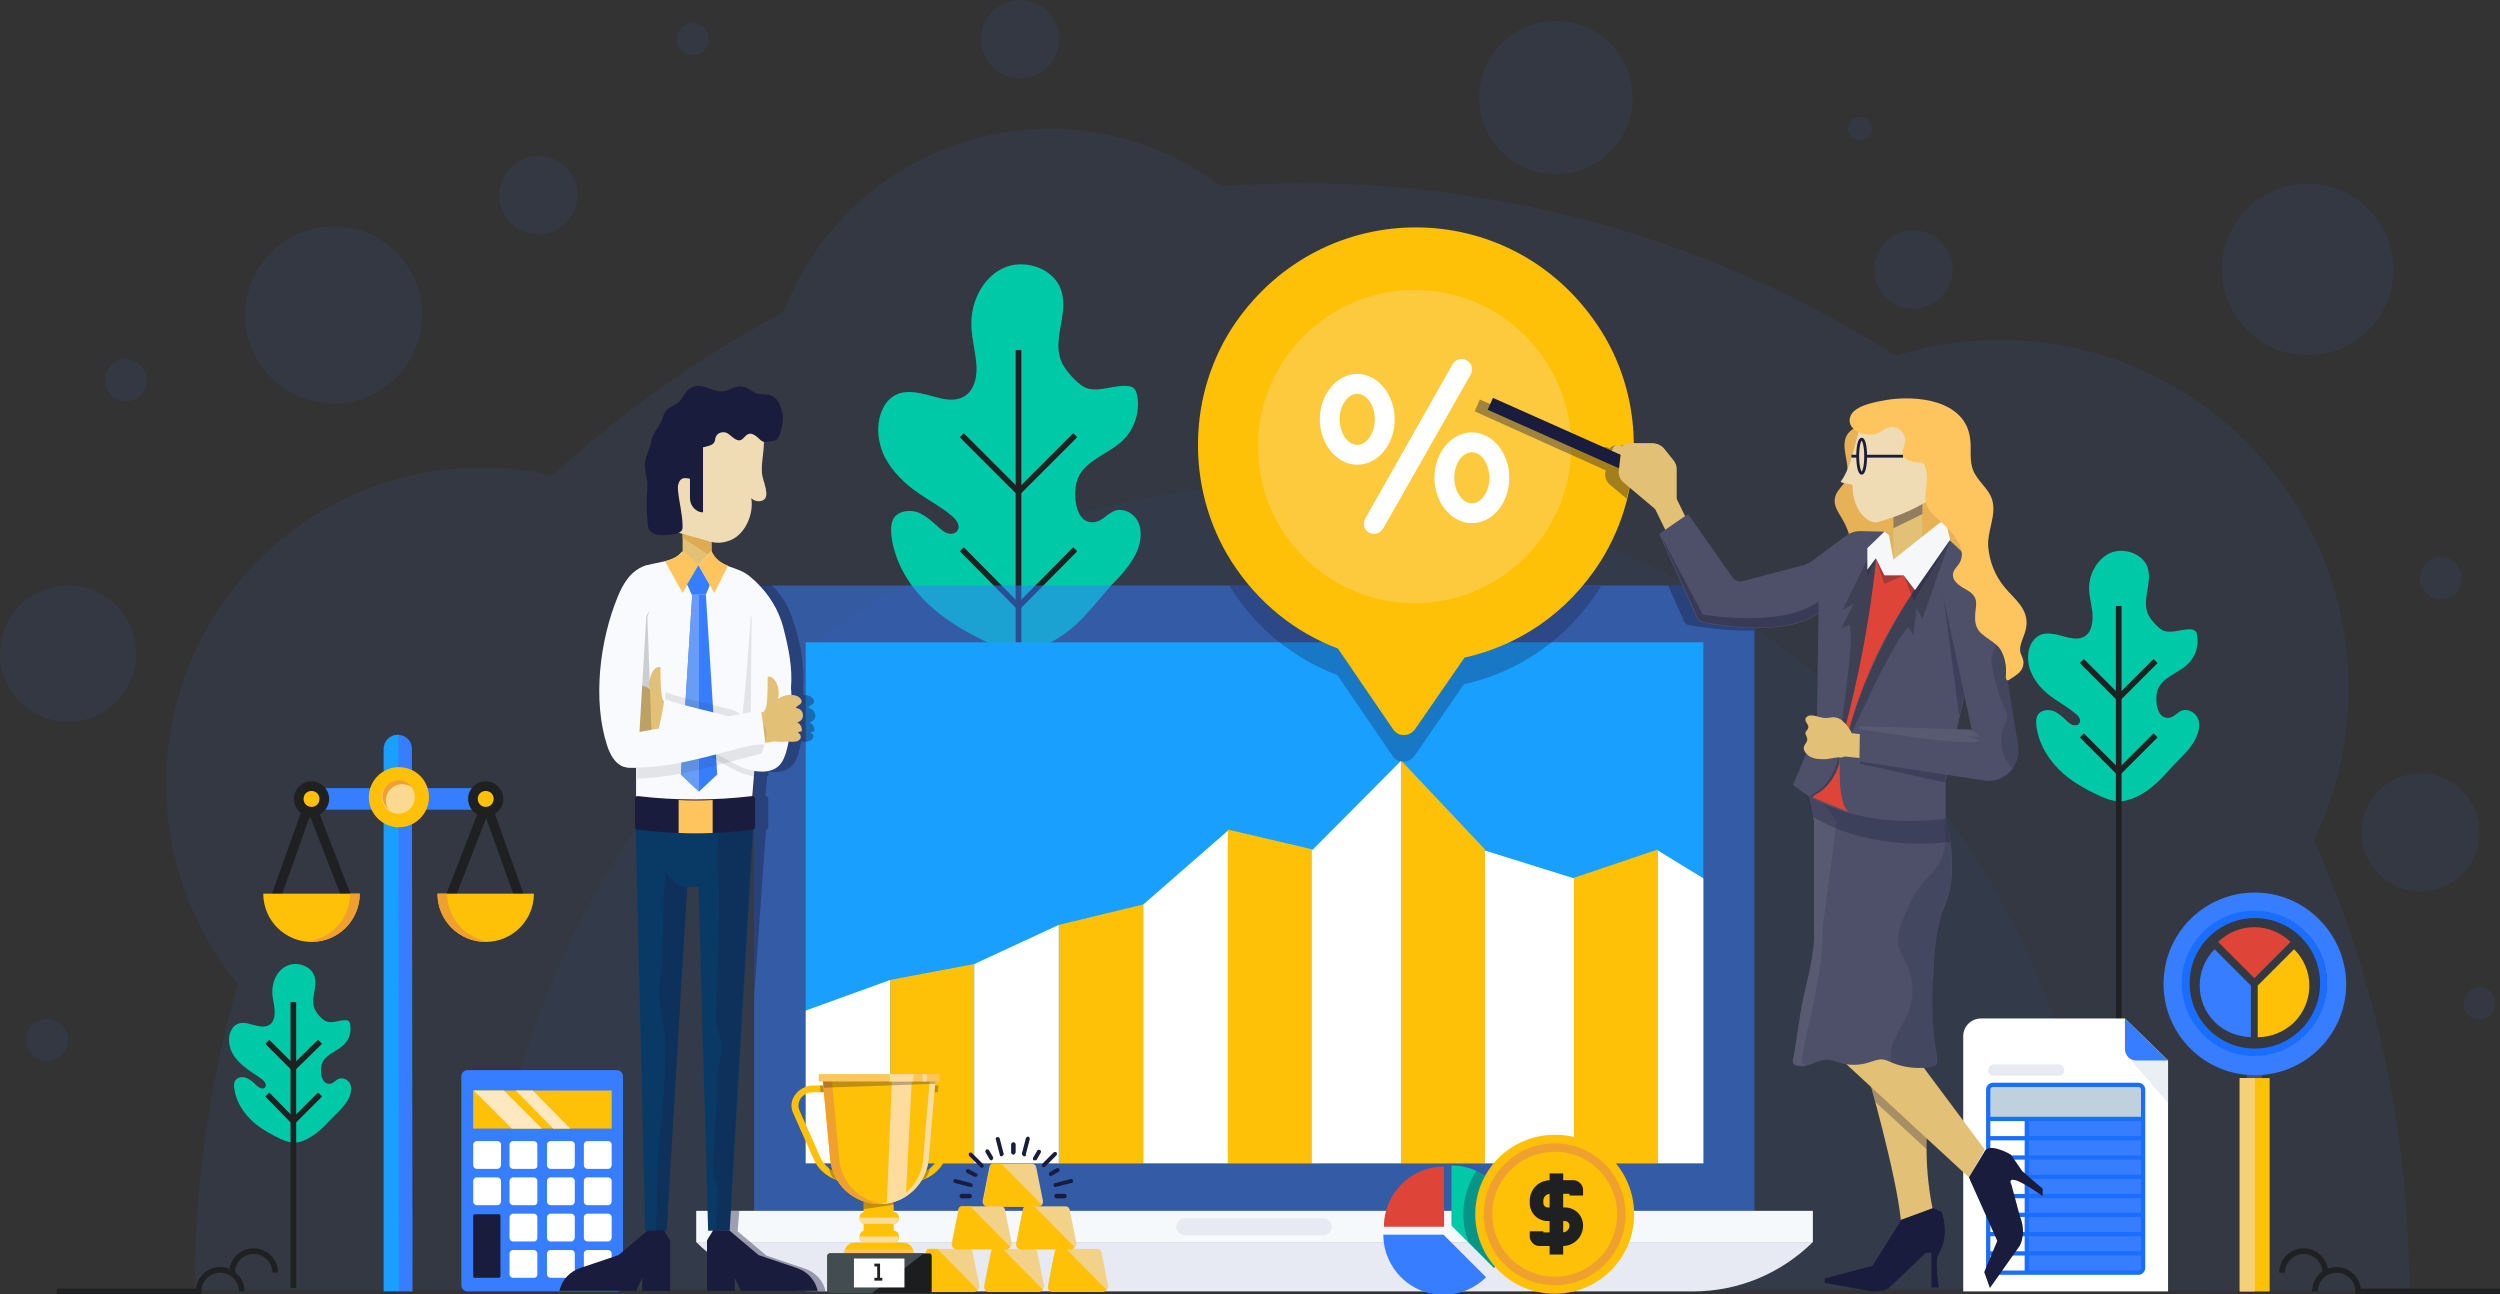 <?xml version="1.0" encoding="UTF-8"?> <!-- Generator: Adobe Illustrator 22.0.1, SVG Export Plug-In . SVG Version: 6.00 Build 0) --> <svg xmlns="http://www.w3.org/2000/svg" xmlns:xlink="http://www.w3.org/1999/xlink" x="0px" y="0px" viewBox="0 0 440.6 228.1" style="enable-background:new 0 0 440.6 228.1;" xml:space="preserve"><rect x="0" y="0" width="440.6" height="228.1" fill="#333333" stroke="none"/> <style type="text/css"> .business-analysis-0{opacity:0.15;} .business-analysis-1{opacity:0.5;fill:#377DFF;} .business-analysis-2{opacity:0.5;fill:#377DFF;} .business-analysis-3{fill:#00C9A7;} .business-analysis-4{fill:none;stroke:#1E2022;stroke-miterlimit:10;} .business-analysis-5{fill:#4D5068;} .business-analysis-6{fill:#FFC107;} .business-analysis-7{fill:#377DFF;} .business-analysis-8{fill:#196EFF;} .business-analysis-9{fill:#F4D076;} .business-analysis-10{fill:#DE4437;} .business-analysis-11{fill:#19A0FF;} .business-analysis-12{fill:#FCD991;} .business-analysis-13{fill:#EFA02E;} .business-analysis-14{fill:#1E2022;} .business-analysis-15{fill:#FFFFFF;} .business-analysis-16{fill:#191C3C;} .business-analysis-17{fill:#FFE8BF;} .business-analysis-18{opacity:0.35;} .business-analysis-19{fill:#BFD1DD;} .business-analysis-20{fill:none;stroke:#196EFF;stroke-width:0.75;stroke-miterlimit:10;} .business-analysis-21{fill:#E7EAF3;} .business-analysis-23{fill:#F6F9FC;} .business-analysis-24{opacity:0.3;fill:#191C3C;} .business-analysis-25{opacity:0.5;fill:#F4E1B8;fill-opacity:0.6;} .business-analysis-26{opacity:0.4;fill:#191C3C;} .business-analysis-27{fill:#E2C076;} .business-analysis-28{fill:#E6B255;} .business-analysis-29{fill:#DBB361;} .business-analysis-30{fill:#EFDCB4;} .business-analysis-31{opacity:0.3;} .business-analysis-32{fill:#717386;} .business-analysis-33{fill:none;stroke:#191C3C;stroke-width:0.5;stroke-miterlimit:10;} .business-analysis-34{opacity:0.18;} .business-analysis-35{fill:#3E4154;} .business-analysis-36{fill:#F5F7F9;} .business-analysis-37{opacity:0.2;} .business-analysis-38{fill:#FEC55E;} .business-analysis-39{fill:#093A66;} .business-analysis-40{fill:#DDAB52;} .business-analysis-41{fill:#F8FAFD;} .business-analysis-42{fill:none;} .business-analysis-43{fill:#679DF4;} .business-analysis-44{opacity:0.1;fill:#231F20;} .business-analysis-45{opacity:0.1;} .business-analysis-46{fill:#231F20;} .business-analysis-47{opacity:0.2;fill:#231F20;} .business-analysis-48{fill:#F2D188;} .business-analysis-49{opacity:0.3;fill:#231F20;} .business-analysis-50{fill:#F7DE9F;} .business-analysis-51{fill:#FEDC9E;} .business-analysis-52{fill:#1B1D1F;} .business-analysis-53{fill:#434C51;} .business-analysis-54{fill:#212121;} </style> <g class="business-analysis-0"> <ellipse class="business-analysis-1 fill-primary" opacity=".5" cx="426.6" cy="146.7" rx="10.4" ry="10.4"></ellipse> <path class="business-analysis-1 fill-primary" opacity=".5" d="M287.7,17.2c0,7.5-6.1,13.5-13.5,13.5c-7.5,0-13.5-6.1-13.5-13.5c0-7.5,6.1-13.5,13.5-13.5 C281.6,3.6,287.7,9.7,287.7,17.2z"></path> <path class="business-analysis-1 fill-primary" opacity=".5" d="M101.8,34.4c0,3.8-3.1,6.9-6.9,6.9S88,38.2,88,34.4s3.1-6.9,6.9-6.9S101.8,30.6,101.8,34.4z"></path> <path class="business-analysis-1 fill-primary" opacity=".5" d="M344.1,47.5c0,3.8-3.1,6.9-6.9,6.9s-6.9-3.1-6.9-6.9c0-3.8,3.1-6.9,6.9-6.9S344.1,43.7,344.1,47.5z"></path> <circle class="business-analysis-1 fill-primary" opacity=".5" cx="179.8" cy="6.9" r="6.9"></circle> <path class="business-analysis-1 fill-primary" opacity=".5" d="M439.8,176.9c0,1.6-1.3,2.8-2.8,2.8c-1.6,0-2.8-1.3-2.8-2.8c0-1.6,1.3-2.8,2.8-2.8 C438.6,174,439.8,175.3,439.8,176.9z"></path> <path class="business-analysis-1 fill-primary" opacity=".5" d="M329.9,22.7c0,1.2-1,2.1-2.1,2.1c-1.2,0-2.1-1-2.1-2.1c0-1.2,1-2.1,2.1-2.1S329.9,21.5,329.9,22.7z"></path> <circle class="business-analysis-1 fill-primary" opacity=".5" cx="122.1" cy="6.9" r="2.8"></circle> <path class="business-analysis-1 fill-primary" opacity=".5" d="M25.9,67c0,2-1.6,3.7-3.7,3.7c-2,0-3.7-1.6-3.7-3.7c0-2,1.6-3.7,3.7-3.7C24.2,63.4,25.9,65,25.9,67z"></path> <path class="business-analysis-1 fill-primary" opacity=".5" d="M433.9,101.9c0,2-1.6,3.7-3.7,3.7c-2,0-3.7-1.6-3.7-3.7c0-2,1.6-3.7,3.7-3.7 C432.3,98.2,433.9,99.9,433.9,101.9z"></path> <ellipse class="business-analysis-1 fill-primary" opacity=".5" cx="58.8" cy="55.5" rx="15.6" ry="15.6"></ellipse> <path class="business-analysis-1 fill-primary" opacity=".5" d="M12,183.3c0,2-1.6,3.7-3.7,3.7c-2,0-3.7-1.6-3.7-3.7s1.6-3.7,3.7-3.7C10.3,179.6,12,181.3,12,183.3z"></path> <circle class="business-analysis-1 fill-primary" opacity=".5" cx="406.7" cy="47.5" r="15.1"></circle> <ellipse class="business-analysis-1 fill-primary" opacity=".5" cx="12" cy="115.2" rx="12" ry="12"></ellipse> <path class="business-analysis-2 fill-primary" opacity=".5" d="M424.6,227.4c0-28.2-6-55.1-16.8-79.3c3.9-8.1,6.1-17.1,6.1-26.7c0-34-27.5-61.5-61.5-61.5 c-6.4,0-12.5,1-18.3,2.8C303.9,43.5,268,32.3,229.5,32.3c-4.8,0-9.6,0.2-14.3,0.5c-8.4-6.3-18.9-10.1-30.2-10.1 c-21.4,0-39.7,13.4-46.9,32.3c-14.8,7.9-28.5,17.6-40.7,28.8c-4-0.9-8.1-1.4-12.4-1.4c-30.8,0-55.7,24.9-55.7,55.7 c0,13.4,4.7,25.7,12.6,35.3c-4.9,17.1-7.6,35.2-7.6,53.9L424.6,227.4L424.6,227.4z"></path> <path class="business-analysis-2 fill-primary" opacity=".5" d="M370.1,227c0-78.3-63.4-141.7-141.7-141.7S86.7,148.7,86.7,227H370.1z"></path> </g> <g> <g> <g> <path class="business-analysis-3" d="M376.8,140.3c-0.1,0-0.2,0.1-0.2,0.1c-2.6,1.2-4,1-6.5-0.1c-2.3-1.1-4.6-2.3-6.5-4c-2.4-2.1-4.3-5.1-4.7-8.3 c-0.1-0.7-0.1-1.5,0.3-2.1c0.6-0.8,1.8-0.9,2.7-0.6c0.9,0.4,1.7,1.1,2.4,1.8c0.3,0.3,0.7,0.6,1.1,0.7s0.9,0,1.1-0.4 c0.3-0.6-0.2-1.3-0.8-1.7c-1.2-1-2.3-1.6-3.6-2.5c-1.6-1.1-3.1-2.5-3.9-4.2c-0.9-1.7-1.1-3.9-0.2-5.6c0.3-0.5,0.7-1,1.2-1.3 c0.9-0.6,2-0.5,3.1-0.3c1,0.2,2,0.6,3.1,0.7c2.5,0.3,3.4-1.5,3.4-3.8c0-1.5-0.5-3-0.6-4.5c-0.2-2.7,1.2-5.5,3.6-6.7 c2.4-1.1,5.8,0,6.7,2.5c0.9,2.8-1.2,5.9,0.2,8.5c0.5,0.9,1.5,2,2.3,2.5c1.4,0.8,3.3-0.1,4.9-0.1c0.4,0,0.7,0.1,1,0.3 c0.2,0.2,0.3,0.4,0.3,0.7c0.4,1.9-0.3,4-1.8,5.3c-1.6,1.5-4.5,2.2-5.2,4.6c-0.4,1.4-0.2,5,2.1,4.7c0.9-0.1,1.4-1,2.3-1.3 c1-0.3,2.2,0.3,2.7,1.3s0.3,2.1-0.1,3.1c-0.6,1.6-1.8,2.9-3,4.1C381.6,136.3,380,138.7,376.8,140.3z"></path> </g> <line class="business-analysis-4" x1="373.4" y1="106.8" x2="373.4" y2="184.8"></line> <polyline class="business-analysis-4" points="379.9,116.5 373.4,123 366.9,116.5 "></polyline> <polyline class="business-analysis-4" points="379.9,129.6 373.4,136.1 366.9,129.6 "></polyline> </g> <g> <g> <path class="business-analysis-3" d="M54.2,200.7c-0.1,0-0.1,0.1-0.2,0.1c-1.9,0.9-2.8,0.7-4.6-0.1c-1.7-0.8-3.3-1.7-4.7-2.9 c-1.7-1.5-3.1-3.6-3.4-5.9c-0.1-0.5-0.1-1.1,0.2-1.5c0.4-0.6,1.3-0.7,2-0.4s1.2,0.8,1.7,1.3c0.2,0.2,0.5,0.4,0.8,0.5 s0.7,0,0.8-0.3c0.2-0.4-0.2-0.9-0.5-1.2c-0.9-0.7-1.7-1.1-2.6-1.8c-1.1-0.8-2.2-1.8-2.8-3s-0.8-2.8-0.1-4 c0.2-0.4,0.5-0.7,0.8-0.9c0.6-0.4,1.5-0.4,2.2-0.2s1.4,0.4,2.2,0.5c1.8,0.2,2.5-1.1,2.4-2.7c0-1.1-0.4-2.2-0.4-3.2 c-0.1-1.9,0.8-4,2.6-4.8c1.7-0.8,4.2,0,4.8,1.8c0.7,2-0.9,4.2,0.2,6.1c0.3,0.6,1.1,1.5,1.7,1.8c1,0.6,2.4-0.1,3.5-0.1 c0.3,0,0.5,0,0.7,0.2c0.1,0.1,0.2,0.3,0.2,0.5c0.3,1.4-0.2,2.9-1.3,3.8c-1.2,1.1-3.2,1.6-3.7,3.3c-0.3,1-0.2,3.6,1.5,3.4 c0.6-0.1,1-0.7,1.6-0.9c0.7-0.2,1.6,0.2,1.9,0.9c0.3,0.7,0.2,1.5-0.1,2.3c-0.5,1.1-1.3,2-2.2,2.9 C57.7,197.8,56.5,199.5,54.2,200.7z"></path> </g> <line class="business-analysis-4" x1="51.7" y1="176.6" x2="51.7" y2="227"></line> <polyline class="business-analysis-4" points="56.4,183.6 51.7,188.2 47.1,183.6 "></polyline> <polyline class="business-analysis-4" points="56.4,192.9 51.7,197.6 47.1,192.9 "></polyline> </g> <g> <g> <path class="business-analysis-3" d="M184.8,113.4c-0.1,0.1-0.3,0.1-0.4,0.2c-4,1.9-6.1,1.6-10-0.2c-3.6-1.7-7-3.6-10-6.2 c-3.8-3.3-6.7-7.8-7.3-12.8c-0.1-1.1-0.1-2.3,0.5-3.2c0.9-1.2,2.8-1.4,4.2-0.9c1.4,0.6,2.6,1.7,3.7,2.7c0.5,0.4,1,0.9,1.6,1 c0.6,0.2,1.4,0,1.7-0.6c0.5-0.9-0.4-2-1.2-2.6c-1.9-1.6-3.6-2.4-5.6-3.8c-2.5-1.7-4.7-3.8-6.1-6.5c-1.3-2.7-1.6-6-0.2-8.7 c0.4-0.8,1-1.5,1.8-2c1.4-0.9,3.1-0.8,4.7-0.5c1.6,0.3,3.1,0.9,4.7,1.1c3.8,0.4,5.3-2.3,5.2-5.8c-0.1-2.3-0.8-4.6-0.9-7 c-0.2-4.1,1.8-8.5,5.5-10.3s9-0.1,10.3,3.8c1.5,4.3-1.9,9,0.3,13.1c0.7,1.3,2.3,3.1,3.6,3.9c2.1,1.3,5.1-0.2,7.5-0.1 c0.5,0,1.1,0.1,1.5,0.5c0.3,0.3,0.4,0.7,0.5,1.1c0.6,3-0.5,6.2-2.7,8.2c-2.5,2.3-6.9,3.5-7.9,7c-0.7,2.2-0.4,7.8,3.2,7.2 c1.3-0.2,2.2-1.5,3.5-2c1.6-0.5,3.4,0.5,4.1,2c0.7,1.5,0.5,3.3-0.1,4.9c-1,2.4-2.8,4.4-4.7,6.3 C192.2,107.3,189.7,111,184.8,113.4z"></path> </g> <line class="business-analysis-4" x1="179.5" y1="61.7" x2="179.5" y2="156.7"></line> <polyline class="business-analysis-4" points="189.5,76.7 179.5,86.7 169.5,76.7 "></polyline> <polyline class="business-analysis-4" points="189.5,96.8 179.5,106.9 169.5,96.8 "></polyline> </g> <g> <path class="business-analysis-4" d="M440.6,227.6h-25c0-2.1-1.7-3.8-3.8-3.8c-2.1,0-3.8,1.7-3.8,3.8"></path> <path class="business-analysis-4" d="M409.8,224.3c0-2.1-1.7-3.8-3.8-3.8s-3.8,1.7-3.8,3.8"></path> </g> <g> <path class="business-analysis-4" d="M10,227.6h25c0-2.1,1.7-3.8,3.8-3.8s3.8,1.7,3.8,3.8"></path> <path class="business-analysis-4" d="M40.9,224.3c0-2.1,1.7-3.8,3.8-3.8s3.8,1.7,3.8,3.8"></path> </g> <g id="XMLID_957_"> <rect id="XMLID_980_" x="396" y="185.9" class="business-analysis-5" width="2.7" height="5.2"></rect> <rect id="XMLID_979_" x="394.8" y="190" class="business-analysis-6" width="5.2" height="37.6"></rect> <path id="XMLID_976_" class="business-analysis-7 fill-primary" d="M397.4,157.3c-8.9,0-16.1,7.2-16.1,16.1c0,8.9,7.2,16.1,16.1,16.1s16.1-7.2,16.1-16.1 C413.4,164.5,406.2,157.3,397.4,157.3z M397.4,186c-7,0-12.7-5.7-12.7-12.7s5.7-12.7,12.7-12.7s12.7,5.7,12.7,12.7 C410,180.3,404.3,186,397.4,186z"></path> <path id="XMLID_973_" class="business-analysis-8 fill-primary-darker" d="M410.1,173.3c0-7-5.7-12.8-12.8-12.8c-7,0-12.8,5.7-12.8,12.8c0,7,5.7,12.8,12.8,12.8 S410.1,180.3,410.1,173.3z M397.4,184.8c-6.4,0-11.5-5.2-11.5-11.5c0-6.4,5.2-11.5,11.5-11.5c6.4,0,11.5,5.2,11.5,11.5 C408.9,179.7,403.7,184.8,397.4,184.8z"></path> <rect id="XMLID_972_" x="394.7" y="190" class="business-analysis-9" width="2.7" height="37.6"></rect> <g id="XMLID_959_"> <path id="XMLID_1021_" class="business-analysis-6" d="M404.3,167.3l-6.4,6.4l0,0v9.1c2.3,0,4.6-0.9,6.4-2.6l0,0 C407.9,176.6,407.9,170.8,404.3,167.3z"></path> <path id="XMLID_1020_" class="business-analysis-10" d="M397.3,163.4c-2.3,0-4.6,0.9-6.4,2.6l6.4,6.4l0,0l6.4-6.4 C401.9,164.3,399.6,163.4,397.3,163.4z"></path> <path id="XMLID_1019_" class="business-analysis-7 fill-primary" d="M396.7,173.7L396.7,173.7l-6.4-6.4l0,0c-3.5,3.5-3.5,9.3,0,12.8c1.8,1.8,4.1,2.6,6.4,2.7 V173.7z"></path> </g> </g> </g> <g> <g id="XMLID_404_"> <path id="XMLID_433_" class="business-analysis-7 fill-primary" d="M72.7,227.6h-5.1V132c0-1.4,1.1-2.5,2.5-2.5l0,0c1.4,0,2.5,1.1,2.5,2.5L72.7,227.6 L72.7,227.6z"></path> <path id="XMLID_432_" class="business-analysis-11 fill-primary-lighter" d="M70.2,129.5c-1.4,0-2.5,1.1-2.5,2.5v95.5h2.6L70.2,129.5C70.3,129.5,70.2,129.5,70.2,129.5z "></path> <g id="XMLID_430_"> <rect id="XMLID_431_" x="52.5" y="138.9" class="business-analysis-7 fill-primary" width="35.5" height="3.8"></rect> </g> <path id="XMLID_429_" class="business-analysis-6" d="M75.6,140.5c0,2.9-2.4,5.3-5.3,5.3s-5.3-2.4-5.3-5.3s2.4-5.3,5.3-5.3S75.6,137.5,75.6,140.5z "></path> <path id="XMLID_428_" class="business-analysis-12" d="M73.1,140.5c0,1.6-1.3,2.9-2.9,2.9s-2.9-1.3-2.9-2.9s1.3-2.9,2.9-2.9 C71.8,137.6,73.1,138.9,73.1,140.5z"></path> <path id="XMLID_427_" class="business-analysis-13" d="M68,141.1c0-1.6,1.3-2.9,2.9-2.9c0.6,0,1.2,0.2,1.7,0.5c-0.5-0.7-1.4-1.2-2.3-1.2 c-1.6,0-2.9,1.3-2.9,2.9c0,1,0.5,1.8,1.2,2.3C68.2,142.3,68,141.8,68,141.1z"></path> <g id="XMLID_425_"> <rect id="XMLID_426_" x="87.4" y="138.5" transform="matrix(0.941 -0.337 0.337 0.941 -44.968 38.475)" class="business-analysis-14" width="1.7" height="20.3"></rect> </g> <g id="XMLID_423_"> <rect id="XMLID_424_" x="72.8" y="147.8" transform="matrix(0.362 -0.932 0.932 0.362 -85.567 172.221)" class="business-analysis-14" width="20.5" height="1.7"></rect> </g> <path id="XMLID_422_" class="business-analysis-6" d="M94.1,157.5c0,4.7-3.8,8.5-8.5,8.5s-8.5-3.8-8.5-8.5H94.1z"></path> <path id="XMLID_421_" class="business-analysis-13" d="M78.8,157.5h-1.7c0,4.7,3.8,8.5,8.5,8.5c0.3,0,0.6,0,0.9,0 C82.1,165.5,78.8,161.9,78.8,157.5z"></path> <g id="XMLID_419_"> <rect id="XMLID_420_" x="41.9" y="147.8" transform="matrix(0.337 -0.941 0.941 0.337 -105.428 147.578)" class="business-analysis-14" width="20.3" height="1.7"></rect> </g> <g id="XMLID_417_"> <rect id="XMLID_418_" x="56.6" y="138.4" transform="matrix(0.932 -0.362 0.362 0.932 -49.939 30.901)" class="business-analysis-14" width="1.7" height="20.5"></rect> </g> <path id="XMLID_416_" class="business-analysis-6" d="M46.4,157.5c0,4.7,3.8,8.5,8.5,8.5s8.5-3.8,8.5-8.5H46.4z"></path> <path id="XMLID_415_" class="business-analysis-13" d="M61.7,157.5c0,4.4-3.4,8-7.7,8.5c0.3,0,0.6,0,0.9,0c4.7,0,8.5-3.8,8.5-8.5H61.7z"></path> <path id="XMLID_414_" class="business-analysis-6" d="M87.8,140.8c0,1.2-1,2.2-2.2,2.2s-2.2-1-2.2-2.2s1-2.2,2.2-2.2S87.8,139.6,87.8,140.8z"></path> <g id="XMLID_410_"> <path id="XMLID_411_" class="business-analysis-14" d="M85.6,143.9c-1.7,0-3.1-1.4-3.1-3.1c0-1.7,1.4-3.1,3.1-3.1s3.1,1.4,3.1,3.1 S87.3,143.9,85.6,143.9z M85.6,139.4c-0.8,0-1.4,0.6-1.4,1.4c0,0.8,0.6,1.4,1.4,1.4s1.4-0.6,1.4-1.4S86.4,139.4,85.6,139.4z"></path> </g> <path id="XMLID_409_" class="business-analysis-6" d="M57.1,140.8c0,1.2-1,2.2-2.2,2.2s-2.2-1-2.2-2.2s1-2.2,2.2-2.2S57.1,139.6,57.1,140.8z"></path> <g id="XMLID_405_"> <path id="XMLID_406_" class="business-analysis-14" d="M54.9,143.9c-1.7,0-3.1-1.4-3.1-3.1c0-1.7,1.4-3.1,3.1-3.1c1.7,0,3.1,1.4,3.1,3.1 S56.6,143.9,54.9,143.9z M54.9,139.4c-0.8,0-1.4,0.6-1.4,1.4c0,0.8,0.6,1.4,1.4,1.4s1.4-0.6,1.4-1.4 C56.3,140,55.7,139.4,54.9,139.4z"></path> </g> </g> <g id="XMLID_384_"> <path id="XMLID_403_" class="business-analysis-7 fill-primary" d="M108.8,227.6H82.4c-0.6,0-1.1-0.5-1.1-1.1v-36.8c0-0.6,0.5-1.1,1.1-1.1h26.3 c0.6,0,1.1,0.5,1.1,1.1v36.8C109.8,227.2,109.4,227.6,108.8,227.6z"></path> <rect id="XMLID_402_" x="83.4" y="192.2" class="business-analysis-6" width="24.4" height="6.7"></rect> <path id="XMLID_401_" class="business-analysis-15" d="M87.6,206H84c-0.3,0-0.6-0.3-0.6-0.6v-3.7c0-0.3,0.3-0.6,0.6-0.6h3.7c0.3,0,0.6,0.3,0.6,0.6 v3.7C88.2,205.8,88,206,87.6,206z"></path> <path id="XMLID_400_" class="business-analysis-15" d="M94.1,206h-3.7c-0.3,0-0.6-0.3-0.6-0.6v-3.7c0-0.3,0.3-0.6,0.6-0.6h3.7 c0.3,0,0.6,0.3,0.6,0.6v3.7C94.7,205.8,94.5,206,94.1,206z"></path> <path id="XMLID_399_" class="business-analysis-15" d="M100.7,206H97c-0.3,0-0.6-0.3-0.6-0.6v-3.7c0-0.3,0.3-0.6,0.6-0.6h3.7 c0.3,0,0.6,0.3,0.6,0.6v3.7C101.2,205.8,101,206,100.7,206z"></path> <path id="XMLID_398_" class="business-analysis-15" d="M107.2,206h-3.7c-0.3,0-0.6-0.3-0.6-0.6v-3.7c0-0.3,0.3-0.6,0.6-0.6h3.7 c0.3,0,0.6,0.3,0.6,0.6v3.7C107.7,205.8,107.5,206,107.2,206z"></path> <path id="XMLID_397_" class="business-analysis-15" d="M87.6,212.4H84c-0.3,0-0.6-0.3-0.6-0.6v-3.7c0-0.3,0.3-0.6,0.6-0.6h3.7 c0.3,0,0.6,0.3,0.6,0.6v3.7C88.2,212.2,88,212.4,87.6,212.4z"></path> <path id="XMLID_396_" class="business-analysis-15" d="M94.1,212.4h-3.7c-0.3,0-0.6-0.3-0.6-0.6v-3.7c0-0.3,0.3-0.6,0.6-0.6h3.7 c0.3,0,0.6,0.3,0.6,0.6v3.7C94.7,212.2,94.5,212.4,94.1,212.4z"></path> <path id="XMLID_395_" class="business-analysis-15" d="M100.7,212.4H97c-0.3,0-0.6-0.3-0.6-0.6v-3.7c0-0.3,0.3-0.6,0.6-0.6h3.7 c0.3,0,0.6,0.3,0.6,0.6v3.7C101.2,212.2,101,212.4,100.7,212.4z"></path> <path id="XMLID_394_" class="business-analysis-15" d="M107.2,212.4h-3.7c-0.3,0-0.6-0.3-0.6-0.6v-3.7c0-0.3,0.3-0.6,0.6-0.6h3.7 c0.3,0,0.6,0.3,0.6,0.6v3.7C107.7,212.2,107.5,212.4,107.2,212.4z"></path> <path id="XMLID_393_" class="business-analysis-16" d="M87.9,225.2h-4.2c-0.2,0-0.3-0.1-0.3-0.3v-10.6c0-0.2,0.1-0.3,0.3-0.3h4.2 c0.2,0,0.3,0.1,0.3,0.3v10.6C88.2,225,88.1,225.2,87.9,225.2z"></path> <path id="XMLID_392_" class="business-analysis-15" d="M94.1,218.8h-3.7c-0.3,0-0.6-0.3-0.6-0.6v-3.7c0-0.3,0.3-0.6,0.6-0.6h3.7 c0.3,0,0.6,0.3,0.6,0.6v3.7C94.7,218.5,94.5,218.8,94.1,218.8z"></path> <path id="XMLID_391_" class="business-analysis-15" d="M100.7,218.8H97c-0.3,0-0.6-0.3-0.6-0.6v-3.7c0-0.3,0.3-0.6,0.6-0.6h3.7 c0.3,0,0.6,0.3,0.6,0.6v3.7C101.2,218.5,101,218.8,100.7,218.8z"></path> <path id="XMLID_390_" class="business-analysis-15" d="M107.2,218.8h-3.7c-0.3,0-0.6-0.3-0.6-0.6v-3.7c0-0.3,0.3-0.6,0.6-0.6h3.7 c0.3,0,0.6,0.3,0.6,0.6v3.7C107.7,218.5,107.5,218.8,107.2,218.8z"></path> <path id="XMLID_389_" class="business-analysis-15" d="M94.1,225.2h-3.7c-0.3,0-0.6-0.3-0.6-0.6v-3.7c0-0.3,0.3-0.6,0.6-0.6h3.7 c0.3,0,0.6,0.3,0.6,0.6v3.7C94.7,224.9,94.5,225.2,94.1,225.2z"></path> <path id="XMLID_388_" class="business-analysis-15" d="M100.7,225.2H97c-0.3,0-0.6-0.3-0.6-0.6v-3.7c0-0.3,0.3-0.6,0.6-0.6h3.7 c0.3,0,0.6,0.3,0.6,0.6v3.7C101.2,224.9,101,225.2,100.7,225.2z"></path> <path id="XMLID_387_" class="business-analysis-15" d="M107.2,225.2h-3.7c-0.3,0-0.6-0.3-0.6-0.6v-3.7c0-0.3,0.3-0.6,0.6-0.6h3.7 c0.3,0,0.6,0.3,0.6,0.6v3.7C107.7,224.9,107.5,225.2,107.2,225.2z"></path> <polygon id="XMLID_386_" class="business-analysis-17" points="88.8,192.2 83.5,192.2 90.2,198.9 95.5,198.9 "></polygon> <polygon id="XMLID_385_" class="business-analysis-17" points="100.5,198.9 93.9,192.2 90.9,192.2 97.5,198.9 "></polygon> </g> <g id="XMLID_1605_"> <g id="XMLID_1611_"> <g id="XMLID_1612_"> <path id="XMLID_1613_" class="business-analysis-15" d="M374.5,179.5l7.6,7.4v40.7H346v-45c0-1.7,1.4-3.1,3.1-3.1L374.5,179.5L374.5,179.5z"></path> </g> </g> <g id="XMLID_1617_" class="business-analysis-18"> <g id="XMLID_1618_"> <polygon id="XMLID_1619_" class="business-analysis-19" points="374.9,186.1 382.1,194.4 382.1,186.9 "></polygon> </g> </g> <g id="XMLID_1614_"> <g id="XMLID_1615_"> <path id="XMLID_1616_" class="business-analysis-7 fill-primary" d="M374.5,179.5l7.6,7.4h-5.6c-1.1,0-2-0.9-2-2V179.5z"></path> </g> </g> <rect id="XMLID_961_" x="350.4" y="191.1" class="business-analysis-7 fill-primary" width="27.3" height="33.1"></rect> <rect id="XMLID_964_" x="350.4" y="191.1" class="business-analysis-15" width="6.8" height="33.1"></rect> <rect id="XMLID_963_" x="350.4" y="191.1" class="business-analysis-19" width="27.3" height="6.1"></rect> <path id="XMLID_966_" class="business-analysis-20 stroke-primary-darker" d="M351.2,224.3h25.7c0.4,0,0.8-0.4,0.8-0.8V192c0-0.4-0.4-0.8-0.8-0.8h-25.7 c-0.4,0-0.8,0.4-0.8,0.8v31.5C350.4,223.9,350.8,224.3,351.2,224.3z"></path> <line id="XMLID_970_" class="business-analysis-20 stroke-primary-darker" x1="350.4" y1="197.2" x2="377.7" y2="197.2"></line> <line id="XMLID_967_" class="business-analysis-20 stroke-primary-darker" x1="350.4" y1="200.6" x2="377.7" y2="200.6"></line> <line id="XMLID_999_" class="business-analysis-20 stroke-primary-darker" x1="357.2" y1="224.3" x2="357.2" y2="197.2"></line> <line id="XMLID_981_" class="business-analysis-20 stroke-primary-darker" x1="350.4" y1="204" x2="377.7" y2="204"></line> <line id="XMLID_982_" class="business-analysis-20 stroke-primary-darker" x1="350.4" y1="207.4" x2="377.7" y2="207.4"></line> <line id="XMLID_984_" class="business-analysis-20 stroke-primary-darker" x1="350.4" y1="210.8" x2="377.7" y2="210.8"></line> <line id="XMLID_985_" class="business-analysis-20 stroke-primary-darker" x1="350.4" y1="214.1" x2="377.7" y2="214.1"></line> <line id="XMLID_986_" class="business-analysis-20 stroke-primary-darker" x1="350.5" y1="217.5" x2="377.7" y2="217.5"></line> <line id="XMLID_995_" class="business-analysis-20 stroke-primary-darker" x1="350.5" y1="220.9" x2="377.7" y2="220.9"></line> <path id="XMLID_997_" class="business-analysis-21" d="M362.8,189.6h-11.4c-0.6,0-1-0.5-1-1l0,0c0-0.6,0.5-1,1-1h11.4c0.6,0,1,0.5,1,1l0,0 C363.9,189.1,363.4,189.6,362.8,189.6z"></path> </g> </g> <g> <g id="XMLID_330_"> <g id="XMLID_347_"> <path id="XMLID_802_" class="business-analysis-1 fill-primary" d="M309.2,214H132.9V104.5c0-0.7,0.6-1.3,1.3-1.3h173.7c0.7,0,1.3,0.6,1.3,1.3L309.2,214 L309.2,214z"></path> <rect id="XMLID_799_" x="142" y="113.2" class="business-analysis-11 fill-primary-lighter" width="158.2" height="91.9"></rect> <path id="XMLID_362_" class="business-analysis-21" d="M319.5,218.9H122.7l0,0c5.6,5.6,13.2,8.7,21.1,8.7h154.6 C306.3,227.6,313.8,224.5,319.5,218.9L319.5,218.9z"></path> <rect id="XMLID_361_" x="122.7" y="213.4" class="business-analysis-23" width="196.8" height="5.5"></rect> <path id="XMLID_360_" class="business-analysis-21" d="M233.2,217.7h-24.4c-0.8,0-1.5-0.7-1.5-1.5l0,0c0-0.8,0.7-1.5,1.5-1.5h24.4 c0.8,0,1.5,0.7,1.5,1.5l0,0C234.7,217,234.1,217.7,233.2,217.7z"></path> </g> <g id="XMLID_311_"> <polygon id="XMLID_781_" class="business-analysis-15" points="142,205 142,178.1 156.9,172.7 156.9,205 "></polygon> <polygon id="XMLID_832_" class="business-analysis-6" points="156.9,205 156.9,172.7 171.7,169.9 171.7,205 "></polygon> <polygon id="XMLID_846_" class="business-analysis-6" points="186.6,205 186.6,163 201.5,159.4 201.5,205 "></polygon> <polygon id="XMLID_848_" class="business-analysis-6" points="216.4,205 216.4,146.2 231.3,149.7 231.3,205 "></polygon> <polygon id="XMLID_866_" class="business-analysis-6" points="246.9,205 246.9,134 261.7,149.7 261.7,205 "></polygon> <polygon id="XMLID_883_" class="business-analysis-6" points="277.4,205 277.4,154.7 292.2,149.7 292.2,205 "></polygon> <polygon id="XMLID_833_" class="business-analysis-15" points="171.7,205 171.7,169.9 186.6,163 186.6,205 "></polygon> <polygon id="XMLID_847_" class="business-analysis-15" points="201.5,205 201.5,159.4 216.4,146.4 216.4,205 "></polygon> <polygon id="XMLID_850_" class="business-analysis-15" points="231.2,205 231.2,149.9 246.9,134.1 246.9,205 "></polygon> <polygon id="XMLID_881_" class="business-analysis-15" points="261.7,205 261.7,149.9 277.4,154.8 277.4,205 "></polygon> <polygon id="XMLID_884_" class="business-analysis-15" points="292.2,205 292.2,149.9 300.2,154.8 300.2,205 "></polygon> </g> <path id="XMLID_333_" class="business-analysis-24" d="M216.7,103.2c0.1,0.1,0.1,0.2,0.2,0.4c4.8,7.6,11.5,12.6,18.8,15.4l9.7,14.2 c0.9,1.4,2.9,1.4,3.9,0l8.7-12.6c9.4-2.1,18.1-7.7,24-17c0.1-0.1,0.1-0.2,0.2-0.3L216.7,103.2L216.7,103.2z"></path> <g id="XMLID_864_"> <path id="XMLID_854_" class="business-analysis-6" d="M245.5,128.5l-9.7-14.2c-7.4-2.8-14-7.9-18.8-15.4c-8.1-12.8-7.8-29.7,0.8-42.1 c15.6-22.4,48.2-22.3,63.6,0.3c8.5,12.4,8.7,29.1,0.7,41.8c-5.9,9.3-14.6,14.9-24,17l-8.7,12.6 C248.4,129.9,246.4,129.9,245.5,128.5z"></path> <path id="XMLID_871_" class="business-analysis-25" d="M268.8,59.2c10.8,10.8,10.8,28.2,0,39s-28.2,10.8-39,0s-10.8-28.2,0-39 C240.6,48.4,258.1,48.4,268.8,59.2z"></path> </g> <g id="XMLID_346_"> <g id="XMLID_344_"> <path id="XMLID_363_" class="business-analysis-15" d="M242.2,94.1c-0.3,0-0.6-0.1-0.9-0.2c-0.9-0.5-1.2-1.6-0.7-2.5L256,64.2 c0.5-0.9,1.6-1.2,2.5-0.7s1.2,1.6,0.7,2.5l-15.4,27.1C243.4,93.7,242.8,94.1,242.2,94.1z"></path> </g> <g id="XMLID_343_"> <path id="XMLID_354_" class="business-analysis-15" d="M239.2,81.9c-3.6,0-6.6-3.6-6.6-8s3-8,6.6-8s6.6,3.6,6.6,8S242.9,81.9,239.2,81.9z M239.2,69.4c-1.7,0-3.1,2.1-3.1,4.5s1.4,4.5,3.1,4.5c1.7,0,3.1-2.1,3.1-4.5S240.9,69.4,239.2,69.4z"></path> </g> <g id="XMLID_345_"> <path id="XMLID_350_" class="business-analysis-15" d="M259.4,92.2c-3.6,0-6.6-3.6-6.6-8s3-8,6.6-8s6.6,3.6,6.6,8S263.1,92.2,259.4,92.2z M259.4,79.7c-1.7,0-3.1,2.1-3.1,4.5s1.4,4.5,3.1,4.5s3.1-2.1,3.1-4.5C262.5,81.8,261.1,79.7,259.4,79.7z"></path> </g> </g> </g> </g> <g> <g> <path class="business-analysis-26" d="M282.9,83.3c-0.1,0.8,0.2,1.6,0.8,2.1l3,2.5c0.8-3.1,1.2-6.2,1.2-9.4h-3.1c-0.5,0-0.9,0.2-1.1,0.6 c-0.2-0.2-0.5-0.3-0.8-0.3c-0.6,0-1,0.4-1.1,1l-21-9.4l-0.9,2.1L283,82.9L282.9,83.3z"></path> <path class="business-analysis-26" d="M309.2,111.1v-6.7c0-0.6-0.5-1.2-1.2-1.2h-14l2.8,6.3c0.2,0.4,0.5,0.6,0.9,0.7 C299.3,110.4,304.3,111.3,309.2,111.1z"></path> </g> <g> <path class="business-analysis-27" d="M286.3,80.9h-2.2v-1.4c0-0.6,0.5-1.1,1.1-1.1l0,0c0.6,0,1.1,0.5,1.1,1.1V80.9z"></path> <rect x="277.2" y="60.9" transform="matrix(0.407 -0.913 0.913 0.407 93.76 300.517)" class="business-analysis-16" width="2.3" height="34.3"></rect> <rect x="293.7" y="87.6" transform="matrix(0.899 -0.438 0.438 0.899 -11.047 138.894)" class="business-analysis-27" width="4.2" height="11.6"></rect> <g> <path class="business-analysis-28" d="M347.5,96.5c0.3-1.4,1.2-2.9,0.7-4.2c-0.4-1.1-1.6-1.8-2.4-2.6c-1.4-1.5-1.9-3.6-1.9-5.6c0-1,0.1-2-0.1-2.9 c-0.4-2-1.9-3.5-2.9-5.2c-0.4-0.6-0.7-1.2-1.2-1.7c-0.6-0.5-1.3-0.8-2-1c-1.6-0.5-3.2-1.1-4.8-1.5c-0.8-0.2-1.6-0.5-2.4-0.2 c-0.6,0.2-1,0.7-1.4,1.2c-0.8,0.9-1.7,1.9-2.5,2.8c-0.7,0.4-1.2,1.1-1.4,1.8c-0.3,1.2,0,2.4,0.2,3.6s0.4,2.5-0.1,3.6 s-1.7,1.9-1.9,3.1c-0.3,1.2,0.4,2.3,1,3.3c1.1,1.8,2,3.8,1.6,5.8c-0.2,1.2-1,2.3-1.1,3.5c-0.2,1.4,0.5,2.8,1.6,3.6 c0.7,0.5,1.5,0.8,1.8,1.5c0.2,0.6,0,1.2,0.1,1.8c0.2,1.3,1.6,2,2.9,1.9s2.4-0.8,3.5-1.5s2.2-1.4,3.5-1.4c2.5-0.1,4.8,2.1,7.1,1.3 c1.9-0.7,2.5-3.1,2.3-5C347.7,100.5,347.1,98.5,347.5,96.5z"></path> </g> <rect x="332.2" y="93.6" class="business-analysis-29" width="10" height="11.6"></rect> <rect x="333.7" y="87.7" class="business-analysis-27" width="5.1" height="11.6"></rect> <polygon class="business-analysis-26" points="338.8,90.6 333.7,93.1 333.7,87.7 338.8,87.7 "></polygon> <path class="business-analysis-30" d="M331.3,91.9c-1.8,0.9-4.9-1.9-4.8-6.4c0-0.2-2.2-0.4-2.1-0.6c2.4-3.2,2.7-9.3,4.1-10.7 c3.1-3.1,15.9,0,15.9,0v7.5C344.4,88.5,331.3,91.9,331.3,91.9z"></path> <path class="business-analysis-27" d="M329.2,189.5c0,0,5,17.4,5.8,25.5l5.6-2c0,0-1.8-7.9-0.7-15.8L329.2,189.5z"></path> <path class="business-analysis-16" d="M335.1,215l-5.1,8.1l-8.4,2.2v0.8l8.4,1.5c0,0,2.7,0,3-0.7l6.4-6.1h1v6.1h1.3c0,0-0.8-5,0-6 c0,0,2-2.8,0.5-7.3l-1.5-0.7L335.1,215z"></path> <path class="business-analysis-24" d="M330.5,194.2l9.1,8.4c0-1.7,0.1-3.6,0.4-5.4l-10.8-7.8C329.2,189.5,329.8,191.4,330.5,194.2z"></path> <polygon class="business-analysis-27" points="323.4,185.7 347,207.5 349.8,202.6 337.2,185.7 "></polygon> <path class="business-analysis-16" d="M347,207.5l5,11.2l-2.3,5.5l1,2.8l5.3-7.5c0,0,1.2-2.2,0-5.1l-1.5-5.6c0,0-0.7-1.2,0.7-0.8 c1.3,0.3,4.8,2.8,4.8,2.8v-1.3l-3.6-3.1l-2-2.9c0,0-3.3-2-4.5-0.8L347,207.5z"></path> <path class="business-analysis-5" d="M342.8,144.2c0,0,2.8,8.6,0,15.3c-1.6,3.7-1.9,8.4-2.1,12.3c-0.3,3.8-0.2,9.7,0.5,13.4c0.4,2.5,0.6,2.8-2.2,3 c-1.9,0.1-3.9-0.2-5.7-1c-0.6-0.2-1.1-0.5-1.7-0.5c-0.7,0-1.4,0.3-2.1,0.5c-1.7,0.6-3.6,0.6-5.3,0.1c-0.6-0.2-1.2-0.4-1.8-0.5 c-1.9-0.3-3.6,1.4-5.3,1.1c-1.5-0.2-1.2-0.7-0.9-2.1c0.4-2.3,0.9-6.5,1.4-8.8c0.8-4.1,2.3-8.8,2.1-13v-19.2c0,0-0.9-4.7-1.6-6.8 L342.8,144.2z"></path> <g class="business-analysis-31"> <path class="business-analysis-32" d="M317.7,185.7c0.4-2.3,1.4-6.5,1.9-8.8c0.7-3.8,1.6-8.1,1.6-12c0-1.2,0.1-2.3,0.3-3.5l2.2-16.7 c0,0-3.3-4.1-4-6.4l-1.6-0.4c0.7,2.1,1.6,6.8,1.6,6.8v19.2c0.2,4.2-1.3,9-2.1,13c-0.4,2.3-1,6.5-1.4,8.8 c-0.2,1.4-0.6,1.9,0.9,2.1c0.4,0,0.7,0,1.1-0.1C317.2,187.5,317.5,187,317.7,185.7z"></path> </g> <path class="business-analysis-24" d="M342.8,144.2l-24.2-6.2l-0.4,0.8c0.4,1.4,0.8,3.4,1.2,5.1c3.8,2.3,11.8,5.8,24.3,4.5 C343.4,145.9,342.8,144.2,342.8,144.2z"></path> <path class="business-analysis-5" d="M332.1,93.7l-4.2-0.1c-1,0-1.9,0.3-2.7,0.9l-5.9,4.4c-0.5,0.3-1,0.6-1.5,0.7l-10.6,2.8 c-0.7,0.2-1.5-0.1-1.9-0.7l-7.8-11.1l-5.1,3.5l6.7,14.9c0.2,0.4,0.5,0.6,0.9,0.7c2.8,0.6,14.8,2.6,20.5-1.6l-0.3,19.5 c0,0.6-0.1,1.2-0.4,1.8l-3.8,8.9c0,0,8.6,8.3,26.9,6v-6.6l7.8-35.8l-7-6.6l-10,3.5L332.1,93.7z"></path> <path class="business-analysis-26" d="M320.5,106c-6.5,4.8-20.4,2.3-20.4,2.3L292.5,94l6.7,14.9c0.2,0.4,0.5,0.6,0.9,0.7 c2.8,0.6,14.7,2.6,20.4-1.6V106z"></path> <polygon class="business-analysis-24" points="342.2,102.8 345.3,126.2 350.6,101.7 "></polygon> <line class="business-analysis-33" x1="328.8" y1="80.4" x2="335.4" y2="80.4"></line> <line class="business-analysis-33" x1="327.4" y1="80.4" x2="326.3" y2="80.4"></line> <path class="business-analysis-33" d="M328.8,80.4c0,1.7-0.3,3-0.7,3s-0.7-1.4-0.7-3c0-1.7,0.3-3,0.7-3S328.8,78.7,328.8,80.4z"></path> <g class="business-analysis-34"> <g> <path class="business-analysis-16" d="M342.7,145.6c0.6,2.6,0,5.4-1.6,7.5c-0.7,0.9-1.6,1.7-2.4,2.7c-1.2,1.5-2,3.2-2.8,5c-0.9,1.9-1.7,4-1.3,6 c0.3,1.2,1,2.2,1.5,3.3c1.2,2.5,1.3,5.5,0.3,8.1c-0.7,1.8-1.8,3.4-2.6,5.2c-0.5,1.2-0.7,2.6-0.5,3.9c1.8,0.7,3.7,1,5.6,0.9 c2.8-0.1,2.6-0.5,2.2-3c-0.6-3.8-0.7-9.6-0.5-13.4c0.3-3.9,0.6-8.6,2.1-12.3c2.3-5.4,0.9-12.1,0.2-14.4 C342.9,145.2,342.8,145.4,342.7,145.6z"></path> </g> <g> <path class="business-analysis-16" d="M342.7,146.7l0.1-1C342.6,146,342.6,146.3,342.7,146.7z"></path> </g> <g> <path class="business-analysis-16" d="M342.7,145.7L342.7,145.7c0-0.1,0-0.1,0-0.2V145.7z"></path> </g> </g> <path class="business-analysis-27" d="M295.5,87.9v-5.3c0-0.5-0.2-1-0.5-1.4l-1.6-2c-0.5-0.7-1.4-1.1-2.2-1.1h-4.1c-0.7,0-1.4,0.5-1.4,1.3 l-0.4,3.5c-0.1,0.8,0.2,1.6,0.8,2.1l5.7,4.8L295.5,87.9z"></path> <polygon class="business-analysis-24" points="342.8,137.6 344.5,129.9 327.8,129.4 327.8,134.6 342.8,137.9 "></polygon> <path class="business-analysis-10" d="M337.5,104c0,0-8.6,11.1-12.4,27.6c0,0,1.4-25.5,3.9-31.3l1.6-2.9l3,1.1l4.6,0.9L337.5,104z"></path> <path class="business-analysis-35" d="M325.2,131.7c0,0,9.2-20.5,11.2-21.1l0.8,1.3l0.6-4.8l1,2l4.9-14C343.7,95.1,329.2,112.7,325.2,131.7z"></path> <path class="business-analysis-35" d="M323.6,133.8c0,0,3.6-22.2,2.3-23.7l-1.4,0.6l2.2-4.3l-2,1.1l6.2-12.6C331,94.8,329.9,113.1,323.6,133.8z"></path> <polygon class="business-analysis-24" points="332.1,95.2 329.1,98.1 329.1,101.9 330.6,98.4 332.1,102.9 335.5,101.4 337.3,105.9 343.7,95.1 342.8,92.9 333.7,100.1 332.9,95.7 "></polygon> <polygon class="business-analysis-36" points="332.1,93.7 329.1,96.6 329.1,100.4 330.6,98.4 332.1,101.4 335.5,101.4 337.5,104 343.7,95.1 342.8,91.4 333.7,98.6 332.9,94.3 "></polygon> <path class="business-analysis-10" d="M324.4,132.1c0,0-1,10.6,1.9,11.2c0,0-6.6-2.6-7.1-2.9C318.6,140.1,323.1,139.8,324.4,132.1z"></path> <g> <path class="business-analysis-35" d="M319.6,140.4c-0.5-0.3,2.9-0.6,4.6-5.9c0-1.5,0.1-2.5,0.1-2.5c-1.3,7.7-5.8,8-5.2,8.4 C319.6,140.7,319.6,140.4,319.6,140.4z"></path> </g> <rect x="328.9" y="125.9" transform="matrix(0.106 -0.994 0.994 0.106 165.072 446.895)" class="business-analysis-27" width="4.2" height="11.6"></rect> <path class="business-analysis-5" d="M327.8,128l19.7,0.6l-5.3-24.8c-0.6-2.5,1.1-4.9,3.6-5.3l0,0c2.4-0.4,4.7,1.2,5.1,3.6l4.8,29.4 c0.5,3.4-2.3,6.4-5.7,6.1l-22.3-3.4L327.8,128L327.8,128z"></path> <g class="business-analysis-31"> <path class="business-analysis-32" d="M347.2,128.6l-19.4-0.6v0.5c0,0,18.4,3.1,20.9,2.1c0.6-0.3-2-0.7-2-0.8c0-0.2,2.2,0.2,2.1,0 C348.4,129.1,347.2,128.6,347.2,128.6z"></path> </g> <path class="business-analysis-27" d="M326.3,129.1c0-0.2-0.9-1.4-1.1-1.6s-0.4-0.3-0.5-0.5c-0.5-0.4-1.1-0.6-1.7-0.6c-0.6,0.1-1.1,0.2-1.7,0.1 c-0.8-0.1-1.5-0.5-2.4-0.4c-0.4,0.1-0.8,0.4-0.7,0.8c0,0.5,0.6,0.8,0.5,1.3c0,0.3-0.4,0.6-0.5,0.9c-0.1,0.4,0.4,0.8,0.3,1.3 c0,0.4-0.4,0.7-0.5,1c-0.2,0.4-0.1,0.8,0.1,1.1s0.5,0.6,0.8,0.8c0.9,0.5,1.7,0.5,2.7,0.5c0.9,0,1.8-0.4,2.8-0.3 c0.7,0,1.3-0.5,1.4-1.2c0.1-0.5,0.1-0.2,0.2-0.7C326.2,130.6,326.2,130.1,326.3,129.1z"></path> <g class="business-analysis-37"> <g> <path class="business-analysis-16" d="M355.7,131.5l-3.3-20.3c-0.1,0.7-0.3,1.4-0.5,2.1c-0.3,0.8-0.7,1.7-0.9,2.6c-0.1,0.9,0.1,1.8,0.3,2.7 c0.5,2.1,1,4.3,2,6.2c0.2,0.5,0.5,1,0.5,1.5s-0.3,1-0.5,1.4c-1.1,2.4-0.7,5.3,1,7.3c0.1,0.2,0.3,0.3,0.4,0.5 C355.6,134.4,356,133,355.7,131.5z"></path> </g> </g> <path class="business-analysis-38" d="M353.3,103.5c-1.7-2-2.7-4.6-2.9-7.2c-0.2-2.7,1.5-5.5,0.7-8.2c-0.6-2-2.5-3.2-3.3-5.1 c-0.8-1.8-0.3-3.9-0.6-5.8c-0.9-6.7-9.4-7.6-14.8-6.7c-1.6,0.3-5.6,0.9-6.3,2.9c-0.9,2.6,3.2,3.8,5,2.9c0.5-0.3,1-0.7,1.6-0.9 c0.8-0.3,1.7-0.1,2.3,0.5c0.6,0.6,0.9,1.5,0.7,2.3c-0.1,0.5-0.4,0.9-0.4,1.4c-0.1,1.2,1.5,1.9,2.7,1.9c0.4,0,0.7,0,1,0.2 c0.2,0.2,0.3,0.4,0.3,0.6c1.1,3.4-1.4,5.6,1.4,8.4c2,1.9,6.5,5.4,4.6,8.6c-0.4,0.6-1,1.1-1.1,1.8c-0.2,1,0.7,1.8,1.6,2.4 c0.9,0.5,1.9,1,2.3,1.9c0.4,1,0,2.1,0,3.1c-0.2,3.2,1.9,3.5,3.8,5.2c1.4,1.2,1.8,3.8,1.6,5.5c0,0.3,0,0.6,0.3,0.7 c0.1,0,0.2,0,0.3-0.1c0.6-0.4,1.3-0.8,1.8-1.3s0.8-1.3,0.7-2c-0.1-0.5-0.3-0.9-0.5-1.4c-0.4-1.5,0.8-3,1-4.6 C357.6,107.3,355,105.6,353.3,103.5z"></path> </g> </g> <g> <g> <path class="business-analysis-26" d="M132.9,104.3v71.4l2.1-29.5l0,0c0.2,0,0.4-0.2,0.4-0.5c0-1.6,0-3.3,0-4.9c0-0.3-0.2-0.5-0.5-0.5l0.3-3.5 c0.1,0,0.1,0,0.2,0V136c1.8,0.3,3.6-0.1,4.6-1.6c0.6-0.9,0.9-2.2,1.2-3.7c0.4,0,0.8,0.1,1.1,0c0.4-0.1,0.8-0.3,1-0.6 c0.2-0.4-0.1-0.9-0.5-0.9c0.2-0.2,0.5-0.3,0.7-0.3c0.1-0.6-0.2-1.3-0.8-1.6c0.6-0.1,1.1-0.7,1-1.3c-0.1-0.6-0.6-1.2-1.2-1.2 c0-0.5,0.7-0.5,0.9-0.9c0.3-0.5-0.3-1.1-0.9-1.3c-0.3-0.1-0.6-0.1-0.9-0.1c0-0.7-0.1-1.2-0.1-1.2c0.2-1.7,0.1-3.3-0.1-4.9 c-0.1-1.4-0.4-2.7-0.8-4.1c-0.1-0.5-0.2-1-0.4-1.6c0-0.2-0.1-0.4-0.2-0.5c0-0.1,0-0.2-0.1-0.3c-0.6-2.6-2-4.8-3.8-6.7l-0.1-0.1 h-2.2C133.5,103.2,132.9,103.7,132.9,104.3z"></path> <path class="business-analysis-26" d="M145.5,227.6l-0.1-0.4c-0.5-1.7-1.8-3-3.5-3.6l-6.8-2.3L130,217l0.3-3.6H127l0.1,3.6l-1.1,1.8v3 c5.1,3.8,11.3,5.9,17.8,5.9L145.5,227.6L145.5,227.6z"></path> </g> <g> <polygon id="XMLID_1451_" class="business-analysis-39" points="122.4,145.4 122.4,145.4 132.8,145.1 128.6,216.9 124.8,216.9 123.1,156.3 121.1,156.3 117.5,216.9 113.7,216.9 112,145.1 "></polygon> <path id="XMLID_1457_" class="business-analysis-24" d="M117.1,153.2c2.4,4,4,3.1,4,3.1l-3.6,60.6h-1.9c0.1-2.8,0.1-5.6,0.2-8.4 c0.1-3.5,0.2-6.9,0.7-10.3c0.5-3.7,0.6-7.4,0.7-11.2c0-1.6,0.1-3.2-0.1-4.8c-0.3-2.8-1-5.6-0.9-8.4c0.1-1.2,0.4-2.3,0.5-3.5 c0.1-1.5,0.1-3.1,0.1-4.6c0.1-3,0.1-6.1,0.2-9.1C117.1,156,117.5,153.9,117.1,153.2z"></path> <path id="XMLID_1458_" class="business-analysis-24" d="M127.4,145.6c0.1-0.1,0.3-0.3,0.4-0.3c1.2-0.5,3.6-0.1,4.9-0.1l-4.2,71.8h-2.4 c0,0,0.5-6.8,0.4-7.3c-0.3-1.2-0.7-2.4-0.8-3.6c-0.1-1,0-2.1,0.1-3.1c0.3-2.9,0.2-5.7,0.6-8.6c0.3-2.2-0.2-4.6,0.3-6.7 c0.3-1.4,0.7-2.9,0.4-4.3c-0.2-0.7-0.5-1.4-0.7-2.1c-0.3-1.1-0.2-2.3-0.2-3.4c0.3-5.6,0.4-11.2,0.5-16.8c0-2.7,0.1-5.4-0.3-8 C126.4,151.4,126.3,147,127.4,145.6z"></path> <rect id="XMLID_1389_" x="120.3" y="85" class="business-analysis-27" width="5.1" height="17.3"></rect> <polygon id="XMLID_1454_" class="business-analysis-40" points="125.4,98.1 120.3,94.8 120.3,93.3 125.4,94.9 "></polygon> <path id="XMLID_1410_" class="business-analysis-41" d="M139.1,120.9c0-0.1,0-0.2,0-0.3C139.2,120.7,139.2,120.8,139.1,120.9z M107.2,131.4 c0.5,1.5,1.3,3.1,2.8,3.7c0.6,0.2,1.2,0.2,1.9,0.2c0.1,0,0.2,0,0.2,0v6h20.4l0.5-6.1c1.5,0.7,2.9,0.9,4.3-1.3 c2.1-3.3,1.9-9.1,1.7-13c0,0.1,0.3-1.1,0.1-1.1c0.3-3.6-0.5-6.3-1.4-9.8c-0.8-3.3-2.8-6-5.3-8.2c-2.5-2.3-5.5-1.4-7.1-4.6 l-2.3,2.5l-2.8-2.5c-1.4,1.9-4.4,1.8-6.4,2.5c-2.5,0.9-3.8,3-4.8,5.4C105.9,112.8,104.6,123.3,107.2,131.4z"></path> <path id="XMLID_1382_" class="business-analysis-30" d="M134.6,77.1c0.2,2.1-0.5,4.3-0.3,6.4c0.1,1.2,1.6,4.1,0.1,4.7c-0.7,0.3-1.5,0.1-2-0.4 c0.5,2.6-1,6.7-4.2,7.6c-2.4,0.7-3.4-0.2-5.7-0.7c-0.9-0.2-1.6-0.5-2.5-0.7c-1.4-0.4-1.4-0.6-1.6-2c-0.3-2.3-0.6-4.7-1-7 c-0.2-1.2-0.3-2.6,0.2-3.7c0.5-1.2,1.6-2,2.6-2.7c2-1.4,4-2.8,5.9-4.2c0.4-0.3,0.8-0.6,1.3-0.6c0.6-0.1,1.2,0.1,1.8,0.4 c1.9,0.9,3.7,2.1,5.3,3.6"></path> <path id="XMLID_1368_" class="business-analysis-42" d="M135,71.7c0,0.3,0.2,0.5,0.5,0.5"></path> <path id="XMLID_1375_" class="business-analysis-16" d="M137.4,76.7c0.4-1.3,0.7-2.6,0.5-3.8c-0.3-1.2-0.6-2.5-1.8-3.1c-1-0.5-2-0.1-2.9-0.5 c-1.2-0.6-1.9-1.5-3.4-1.1c-0.7,0.1-1.3,0.5-2,0.7c-2.2,0.6-4.3-2.1-6.5-0.2c-0.9,0.8-1.2,2.1-2.3,2.6c-1.7,0.9-1.8,1.1-2.4,2.8 c-0.5,1.4-1.5,2-1.8,3.6c-0.2,1.3-0.9,2.4-1.1,3.7c-0.2,1.3,0.3,2.5,0.4,3.8c0,1.6-0.2,3.2-0.1,4.8c0,0.6,0.1,1.1,0.1,1.7 c0.1,1.1,0.1,1.9,1.2,2.4c1,0.4,2.6,0.2,3.7,0c0.5-0.1,1-0.3,1.2-0.7c0.1-0.2,0.1-0.4,0.1-0.6c0-2.1-0.6-4.2-0.8-6.3 c0-0.4-0.1-0.9,0.1-1.3c0.1-0.4,0.4-0.8,0.8-0.9c1.2-0.3,3.2,1.2,3.3-0.5c0.1-1.6-0.2-3.3,0.2-4.4c0.1-0.2-0.2-0.3-0.1-0.5 c0.1-0.1,0.1-0.1,0.3-0.1c0.7-0.2,1.5-0.3,1.8-0.9c0.2-0.3,0.1-0.7,0.3-1c0.3-0.6,1-0.8,1.6-0.7c0.9,0.2,1.6,1.5,2.6,1.4 c0.6-0.1,0.9-0.9,1.5-1.1c0.5-0.2,1,0.1,1.4,0.4s0.7,0.7,1.1,0.9c0.3,0.2,2.4-0.1,2.6-0.4C137.1,77.2,137.2,76.9,137.4,76.7"></path> <path id="XMLID_1403_" class="business-analysis-42" d="M126.2,97.7c4.9,1.3,8.6,5.5,10.5,10.2s2.3,9.8,2.3,14.9"></path> <path id="XMLID_1437_" class="business-analysis-16" d="M112.3,146.2c6.8,0.9,13.6,0.9,20.4,0c0.2,0,0.4-0.2,0.4-0.5c0-1.6,0-3.3,0-4.9 c0-0.3-0.3-0.5-0.5-0.5c-6.7,0.8-13.5,0.8-20.2,0c-0.3,0-0.5,0.2-0.5,0.5v4.9C111.9,146,112,146.2,112.3,146.2z"></path> <path id="XMLID_1449_" class="business-analysis-38" d="M125.6,146.8c-2,0.1-4,0.1-6,0V141c2,0.1,4,0.1,6,0V146.8z"></path> <path id="XMLID_1444_" class="business-analysis-16" d="M128.6,216.9l5.1,4.3l6.8,2.3c1.7,0.6,3,1.9,3.5,3.6l0.1,0.4h-13.5l-1.1-2.3v2.3h-4.9v-8.9 l1.1-1.8L128.6,216.9L128.6,216.9z"></path> <path id="XMLID_1448_" class="business-analysis-16" d="M114.1,216.9l-5.1,4.3l-6.8,2.3c-1.7,0.6-3,1.9-3.5,3.6l-0.1,0.4h13.5l1.1-2.3v2.3h4.9 v-8.9l-1.1-1.8L114.1,216.9L114.1,216.9z"></path> <path id="XMLID_1438_" class="business-analysis-16" d="M123.9,90.3L123.9,90.3v-12h-2.3v9.5C121.6,89.2,122.7,90.3,123.9,90.3z"></path> <polygon class="business-analysis-7 fill-primary" points="120,136.5 123.2,139.5 126.4,136.5 124.4,104.8 122,104.8 "></polygon> <polygon class="business-analysis-43" points="122.4,138.8 120,136.5 122,104.8 123.2,104.8 123.2,139.5 "></polygon> <g id="XMLID_1426_"> <path id="XMLID_1431_" class="business-analysis-27" d="M117.9,123.6L117.9,123.6C117.9,123.7,117.9,123.7,117.9,123.6L117.9,123.6z"></path> <path id="XMLID_1430_" class="business-analysis-27" d="M118.4,125.6c-0.3-0.5-0.4-1.1-0.6-1.6c0.1-0.1,0.1-0.2,0.1-0.4c-0.2,0.3-0.7,0.3-0.9,0 c-0.3-0.3-0.3-0.7-0.4-1.1c-0.2-1.6-0.2-3.3-0.2-4.9c-0.6-0.2-1.1,0.3-1.4,0.8c-0.5,0.9-0.7,2.1-0.4,3.1 c-0.9-0.7-2.1-0.9-3.2-0.6c-0.6,0.2-1.2,0.8-0.9,1.3c0.2,0.4,0.9,0.5,0.9,0.9c-0.6,0-1.2,0.5-1.2,1.2c-0.1,0.6,0.4,1.2,1,1.3 c-0.6,0.3-0.9,1-0.8,1.6c0.3,0,0.6,0.1,0.7,0.3c-0.4,0-0.6,0.5-0.5,0.9c0.2,0.4,0.6,0.6,1,0.6c0.4,0.1,0.8,0,1.2,0 c0.7,0,1.3,0.1,2,0s1.3,0.2,2.1,0.2c0.2,0,0.3,0,0.5,0c0.5-0.1,0.8-0.6,1-1.1s0.3-1.1,0.7-1.5 C118.9,126.4,118.5,125.9,118.4,125.6z"></path> </g> <path id="XMLID_1440_" class="business-analysis-44" d="M139.1,121c0-0.1,0-0.2,0-0.3C139.2,120.8,139.2,121,139.1,121z M137.8,133.1 c0.1-0.2,0.2-0.4,0.3-0.6c1.4-3.3-3.7-4.3-3.7-4.3c-0.8,0.4-1.7-0.3-2.4-0.9c-1-0.9-1.7-1.8-3-2.2c-3.7-1-8-1.8-11.7-3.1 c0,1.7-0.5,3.2-0.9,4.9c1.6,0.3,3,1.1,4.4,1.8c2.5,1.3,4.3,2,6.6,3.5c1.2,0.8,2.8,0.4,4.1,1C133.9,134.5,135.8,136.1,137.8,133.1z "></path> <g id="XMLID_1445_" class="business-analysis-45"> <path id="XMLID_1446_" class="business-analysis-46" d="M139.1,120.9c0-0.1,0-0.2,0-0.3C139.2,120.7,139.2,120.8,139.1,120.9z"></path> <path id="XMLID_1447_" class="business-analysis-46" d="M133.1,136.9c-1.2-0.2-2.3-0.6-3.2-1c-3.1-1.6-6.2-3.4-9.3-5c-1.4-0.7-2.9-1.5-4.4-1.8 c0.4-1.7,1-3.2,0.9-4.9c3.7,1.3,8,2.1,11.8,3.2c1.3,0.4,2.1,1.3,3.1,2.2c0.7,0.6,1.6,1.3,2.4,0.9c0,0,5.1,0.2,3,3.5 c-1.4,2.2-2.8,2-4.3,1.3V136.9z"></path> </g> <g id="XMLID_1427_" class="business-analysis-45"> <path id="XMLID_1435_" class="business-analysis-46" d="M130.3,128.3c0.7,0.6,2-19.6,2-19.6s4.2-1.1,5,2.2c0.9,3.5,1.5,7.1,1.1,10.8 c0.1,0,0.2-0.1,0.3-0.2c0.2,3.9,0.4,9.6-1.7,13C135.4,136.9,129.3,127.4,130.3,128.3z"></path> <path id="XMLID_1434_" class="business-analysis-46" d="M138.7,121.4c0-0.1,0-0.2,0-0.3C138.8,121.2,138.8,121.3,138.7,121.4z"></path> </g> <g id="XMLID_1417_"> <path id="XMLID_1432_" class="business-analysis-41" d="M117.1,123.2c3.7,1.3,8,2.1,11.8,3.2c1.3,0.4,2.4-0.8,3.4,0.1l0.2-20c0,0-2.1-6.4,0.4-4.2 c2.5,2.3,4.4,5.2,5.2,8.5c0.9,3.5,1.6,6.9,1.3,10.5c0.1,0,0.5,9.7-1.6,13c-1.6,2.6-5.6,1.7-7.8,0.6c-3.1-1.6-6.2-3.4-9.3-5 c-1.4-0.7-3-1.2-4.6-1.5C116.5,126.7,116.9,124.6,117.1,123.2z"></path> </g> <path id="XMLID_1396_" class="business-analysis-47" d="M114.6,99.7c-2.5,0.9-3.8,3-4.8,5.4c-3.2,7.7-4.5,18.3-1.9,26.3c0.5,1.5,1.3,3.1,2.8,3.7 c0.6,0.2,1.2,0.2,1.9,0.2l2.2-6.8l-0.7-19.7C114.2,108.7,116.7,98.9,114.6,99.7z"></path> <g id="XMLID_1418_"> <path id="XMLID_1424_" class="business-analysis-27" d="M133.8,125.2C133.8,125.2,133.8,125.3,133.8,125.2C133.8,125.3,133.8,125.3,133.8,125.2 L133.8,125.2z"></path> <path id="XMLID_1425_" class="business-analysis-27" d="M133.3,127.3c0.3-0.5,0.4-1.1,0.6-1.6c-0.1-0.1-0.1-0.2-0.1-0.4c0.2,0.3,0.7,0.3,0.9,0 c0.3-0.3,0.3-0.7,0.4-1.1c0.2-1.6,0.2-3.3,0.2-4.9c0.6-0.2,1.1,0.3,1.4,0.8c0.5,0.9,0.7,2.1,0.4,3.1c0.9-0.7,2.1-0.9,3.2-0.6 c0.6,0.2,1.2,0.8,0.9,1.3c-0.2,0.4-0.9,0.5-0.9,0.9c0.6,0,1.2,0.5,1.2,1.2c0.1,0.6-0.4,1.2-1,1.3c0.6,0.3,0.9,1,0.8,1.6 c-0.3,0-0.6,0.1-0.7,0.3c0.4,0,0.6,0.5,0.5,0.9c-0.2,0.4-0.6,0.6-1,0.6c-0.4,0.1-0.8,0-1.2,0c-0.7,0-1.3,0.1-2,0 s-1.3,0.2-2.1,0.2c-0.2,0-0.3,0-0.5,0c-0.5-0.1-0.8-0.6-1-1.1s-0.3-1.1-0.7-1.5C132.7,128,133.2,127.6,133.3,127.3z"></path> </g> <path id="XMLID_1436_" class="business-analysis-44" d="M113.1,130.9c6.3-1.3,12.7-2.5,19-3.8c0.7-0.1,1.4-0.2,2,0.1c0.4,0.2,0.6,0.7,0.8,1.1 c0.6,1.4-0.3,3.1-0.7,4.5c-1.6,0.4-3.3,0.9-4.9,1.3c-5.6,1.5-11.2,3-17,3.1v-2c-0.1,0-0.2,0-0.2,0c-0.6,0-1.3,0-1.9-0.2 C108.6,134.5,113.1,130.9,113.1,130.9z"></path> <path id="XMLID_1411_" class="business-analysis-41" d="M119,99.6c-1.4,1.9-3.2-0.6-5.3,0.1c-2.5,0.9-3.8,3-4.8,5.4c-3.2,7.7-4.5,18.3-1.9,26.3 c0.5,1.5,1.3,3.1,2.8,3.7c0.6,0.2,1.2,0.2,1.9,0.2c5.9,0,11.7-1.6,17.4-3.1c1.8-0.5,3.8-1.1,5.7-1c0.2-0.7-0.7-6.1-0.7-6.1 c-1.6,0.5-8.4,1.6-10.2,1.9c-1,0.2-11.2,2-11.2,2l1.2-20.4L119,99.6z"></path> <path id="XMLID_1439_" class="business-analysis-38" d="M120.3,104.5l-3.1-5.6c1.3-0.3,2.4-0.8,3.2-1.8l2.8,2.5L120.3,104.5z"></path> <polygon class="business-analysis-7 fill-primary" points="121.1,103 121.9,104.8 124.4,104.8 125.1,103.1 123.1,99.6 "></polygon> <path id="XMLID_1443_" class="business-analysis-38" d="M128.3,99.7l-2.4,4.8l-2.8-4.9l2.3-2.5C126.1,98.6,127.1,99.2,128.3,99.7z"></path> </g> </g> <g> <g id="XMLID_193_"> <path id="XMLID_196_" class="business-analysis-3" d="M255.8,205.4V216l0,0l7.5,7.5c1.9-1.9,3.1-4.5,3.1-7.5l0,0 C266.4,210.1,261.7,205.4,255.8,205.4z"></path> <path id="XMLID_195_" class="business-analysis-10" d="M247,208.7c-1.9,1.9-3.1,4.6-3.1,7.5h10.6l0,0v-10.6C251.5,205.6,248.9,206.8,247,208.7z"></path> <path id="XMLID_194_" class="business-analysis-7 fill-primary" d="M254.4,217.6L254.4,217.6h-10.6l0,0c0,5.8,4.7,10.6,10.6,10.6c2.9,0,5.6-1.2,7.5-3.1 L254.4,217.6z"></path> </g> <path class="business-analysis-24" d="M260.2,206.3c-1.4,2.2-2.3,4.8-2.3,7.6c0,1.8,0.3,3.5,1,5.1l4.4,4.4c1.9-1.9,3.1-4.5,3.1-7.5l0,0 C266.4,211.7,263.8,208,260.2,206.3z"></path> <g id="XMLID_183_"> <g id="XMLID_184_"> <path id="XMLID_192_" class="business-analysis-6" d="M288,214c0,7.8-6.3,14-14,14c-7.8,0-14-6.3-14-14c0-7.8,6.3-14,14-14 C281.7,199.9,288,206.2,288,214z"></path> <path id="XMLID_191_" class="business-analysis-13" d="M286.5,214c0,6.9-5.6,12.5-12.5,12.5s-12.5-5.6-12.5-12.5s5.6-12.5,12.5-12.5 S286.5,207.1,286.5,214z"></path> <path id="XMLID_190_" class="business-analysis-6" d="M285,214c0,6.1-4.9,11-11,11s-11-4.9-11-11s4.9-11,11-11C280,202.9,285,207.9,285,214z"></path> <g id="XMLID_185_"> <g id="XMLID_188_"> <path id="XMLID_189_" class="business-analysis-14" d="M275.4,219.6h-4.1c-0.9,0-1.7-0.8-1.7-1.7V217h2.4v0.2h3.4c0.6,0,1.2-0.5,1.2-1.2 c0-0.4-0.3-0.8-0.8-0.8h-3c-1.8,0-3.2-1.4-3.2-3.2v-0.4c0-2,1.6-3.6,3.6-3.6h4.1c0.9,0,1.7,0.8,1.7,1.7v1h-2.4v-0.3h-3.4 c-0.6,0-1.2,0.5-1.2,1.2v0.4c0,0.4,0.3,0.8,0.8,0.8h3c1.8,0,3.2,1.4,3.2,3.2C279,218,277.4,219.6,275.4,219.6z"></path> </g> <g id="XMLID_186_"> <rect id="XMLID_187_" x="273.1" y="206.8" class="business-analysis-14" width="2.4" height="14.3"></rect> </g> </g> </g> </g> <g id="XMLID_57_"> <g id="XMLID_119_"> <g id="XMLID_121_"> <path id="XMLID_122_" class="business-analysis-48" d="M183.1,227.6h-8.9c-0.5,0-0.9-0.5-0.8-1l1.2-6c0.1-0.3,0.3-0.5,0.7-0.5h6.8 c0.3,0,0.6,0.2,0.7,0.5l1.2,6C184,227.2,183.6,227.6,183.1,227.6z"></path> </g> <path id="XMLID_120_" class="business-analysis-6" d="M183.8,227.3l-7.1-7.2h-1.4c-0.1,0-0.2,0-0.2,0c-0.2,0.1-0.4,0.3-0.4,0.5l-0.6,2.9l-0.6,3.2 c-0.1,0.5,0.3,1,0.8,1h8.9C183.4,227.6,183.6,227.5,183.8,227.3z"></path> </g> <g id="XMLID_115_"> <g id="XMLID_117_"> <path id="XMLID_118_" class="business-analysis-48" d="M171.7,227.6h-8.9c-0.5,0-0.9-0.5-0.8-1l1.2-6c0.1-0.3,0.3-0.5,0.7-0.5h6.8 c0.3,0,0.6,0.2,0.7,0.5l1.2,6C172.6,227.2,172.2,227.6,171.7,227.6z"></path> </g> <path id="XMLID_116_" class="business-analysis-6" d="M172.3,227.3l-7.1-7.2h-1.4c-0.1,0-0.2,0-0.2,0c-0.2,0.1-0.4,0.3-0.4,0.5l-0.6,2.9l-0.6,3.2 c-0.1,0.5,0.3,1,0.8,1h8.9C172,227.6,172.2,227.5,172.3,227.3z"></path> </g> <g id="XMLID_105_"> <g id="XMLID_111_"> <path id="XMLID_112_" class="business-analysis-48" d="M183,212.6h-9c-0.5,0-0.9-0.5-0.8-1l1.2-6c0.1-0.3,0.3-0.5,0.7-0.5h6.8 c0.3,0,0.6,0.2,0.7,0.5l1.2,6C183.9,212.2,183.5,212.6,183,212.6z"></path> </g> <path id="XMLID_109_" class="business-analysis-6" d="M183.6,212.3l-7.1-7.2h-1.4c-0.1,0-0.2,0-0.2,0c-0.2,0.1-0.4,0.3-0.4,0.5l-0.6,2.9l-0.6,3.2 c-0.1,0.5,0.3,1,0.8,1h8.9C183.3,212.6,183.5,212.5,183.6,212.3z"></path> </g> <g id="XMLID_99_"> <g id="XMLID_103_"> <path id="XMLID_104_" class="business-analysis-48" d="M194.4,227.6h-8.9c-0.5,0-0.9-0.5-0.8-1l1.2-6c0.1-0.3,0.3-0.5,0.7-0.5h6.8 c0.3,0,0.6,0.2,0.7,0.5l1.2,6C195.3,227.2,194.9,227.6,194.4,227.6z"></path> </g> <path id="XMLID_101_" class="business-analysis-6" d="M195,227.3l-7.1-7.2h-1.4c-0.1,0-0.2,0-0.2,0c-0.2,0.1-0.4,0.3-0.4,0.5l-0.6,2.9l-0.6,3.2 c-0.1,0.5,0.3,1,0.8,1h8.9C194.7,227.6,194.9,227.5,195,227.3z"></path> </g> <g id="XMLID_76_"> <g id="XMLID_97_"> <path id="XMLID_98_" class="business-analysis-48" d="M177.4,220.1h-8.9c-0.5,0-0.9-0.5-0.8-1l1.2-6c0.1-0.3,0.3-0.5,0.7-0.5h6.8 c0.3,0,0.6,0.2,0.7,0.5l1.2,6C178.3,219.7,177.9,220.1,177.4,220.1z"></path> </g> <path id="XMLID_88_" class="business-analysis-6" d="M178.1,219.8l-7.1-7.2h-1.4c-0.1,0-0.2,0-0.2,0c-0.2,0.1-0.4,0.3-0.4,0.5l-0.6,2.9l-0.6,3.2 c-0.1,0.5,0.3,1,0.8,1h8.9C177.7,220.1,177.9,220,178.1,219.8z"></path> </g> <g id="XMLID_72_"> <g id="XMLID_74_"> <path id="XMLID_75_" class="business-analysis-48" d="M188.8,220.1h-8.9c-0.5,0-0.9-0.5-0.8-1l1.2-6c0.1-0.3,0.3-0.5,0.7-0.5h6.8 c0.3,0,0.6,0.2,0.7,0.5l1.2,6C189.7,219.7,189.3,220.1,188.8,220.1z"></path> </g> <path id="XMLID_73_" class="business-analysis-6" d="M189.4,219.8l-7.1-7.2h-1.4c-0.1,0-0.2,0-0.2,0c-0.2,0.1-0.4,0.3-0.4,0.5l-0.6,2.9l-0.6,3.2 c-0.1,0.5,0.3,1,0.8,1h8.9C189.1,220.1,189.3,220,189.4,219.8z"></path> </g> <g id="XMLID_71_"> <path class="business-analysis-16" d="M178.6,203.5c-0.2,0-0.4-0.2-0.4-0.4v-1.4c0-0.2,0.2-0.4,0.4-0.4s0.4,0.2,0.4,0.4v1.4 C178.9,203.3,178.8,203.5,178.6,203.5z"></path> </g> <g id="XMLID_70_"> <path class="business-analysis-16" d="M180.5,203.8L180.5,203.8c-0.3-0.1-0.4-0.3-0.4-0.5l0.7-2.7c0.1-0.2,0.3-0.3,0.4-0.3 c0.2,0.1,0.3,0.3,0.3,0.4l-0.7,2.7C180.9,203.7,180.7,203.8,180.5,203.8z"></path> </g> <g id="XMLID_69_"> <path class="business-analysis-16" d="M182.4,204.5c-0.1,0-0.1,0-0.2,0c-0.2-0.1-0.2-0.3-0.1-0.5l0.7-1.2c0.1-0.2,0.3-0.2,0.5-0.1 c0.2,0.1,0.2,0.3,0.1,0.5l-0.7,1.2C182.6,204.5,182.5,204.5,182.4,204.5z"></path> </g> <g id="XMLID_67_"> <path class="business-analysis-16" d="M184,205.7c-0.1,0-0.2,0-0.3-0.1s-0.1-0.4,0-0.5l2-2c0.1-0.1,0.4-0.1,0.5,0s0.1,0.4,0,0.5l-2,2 C184.2,205.7,184.1,205.7,184,205.7z"></path> </g> <g id="XMLID_66_"> <path class="business-analysis-16" d="M185.2,207.3c-0.1,0-0.2-0.1-0.3-0.2c-0.1-0.2,0-0.4,0.1-0.5l1.2-0.7c0.2-0.1,0.4,0,0.5,0.1 c0.1,0.2,0,0.4-0.1,0.5l-1.2,0.7C185.3,207.3,185.3,207.3,185.2,207.3z"></path> </g> <g id="XMLID_65_"> <path class="business-analysis-16" d="M186,209.2c-0.2,0-0.3-0.1-0.3-0.3c-0.1-0.2,0.1-0.4,0.3-0.4l2.7-0.7c0.2-0.1,0.4,0.1,0.4,0.3 c0.1,0.2-0.1,0.4-0.3,0.4L186,209.2L186,209.2z"></path> </g> <g id="XMLID_64_"> <path class="business-analysis-16" d="M186.2,211.2c-0.2,0-0.4-0.2-0.4-0.4s0.2-0.4,0.4-0.4h1.4l0,0c0.2,0,0.4,0.2,0.4,0.4s-0.2,0.4-0.4,0.4 H186.2L186.2,211.2z"></path> </g> <g id="XMLID_63_"> <path class="business-analysis-16" d="M169.5,211.2c-0.2,0-0.4-0.2-0.4-0.4s0.2-0.4,0.4-0.4h1.4l0,0c0.2,0,0.4,0.2,0.4,0.4s-0.2,0.4-0.4,0.4 H169.5L169.5,211.2z"></path> </g> <g id="XMLID_62_"> <path class="business-analysis-16" d="M171.1,209.2L171.1,209.2l-2.8-0.7c-0.2-0.1-0.3-0.2-0.3-0.4c0.1-0.2,0.2-0.3,0.4-0.3l2.7,0.7 c0.2,0.1,0.3,0.2,0.3,0.4C171.5,209.1,171.3,209.2,171.1,209.2z"></path> </g> <g id="XMLID_61_"> <path class="business-analysis-16" d="M171.9,207.4c-0.1,0-0.1,0-0.2,0l-1.3-0.7c-0.2-0.1-0.2-0.3-0.1-0.5c0.1-0.2,0.3-0.2,0.5-0.1l1.3,0.7 c0.2,0.1,0.2,0.3,0.1,0.5C172.2,207.3,172,207.4,171.9,207.4z"></path> </g> <g id="XMLID_60_"> <path class="business-analysis-16" d="M173.1,205.8c-0.1,0-0.2,0-0.3-0.1l-2-2c-0.1-0.1-0.1-0.4,0-0.5s0.4-0.1,0.5,0l2,2c0.1,0.1,0.1,0.4,0,0.5 C173.3,205.7,173.2,205.8,173.1,205.8z"></path> </g> <g id="XMLID_59_"> <path class="business-analysis-16" d="M174.7,204.5c-0.1,0-0.2-0.1-0.3-0.2l-0.7-1.2c-0.1-0.2,0-0.4,0.1-0.5c0.2-0.1,0.4,0,0.5,0.1l0.7,1.2 c0.1,0.2,0,0.4-0.1,0.5C174.8,204.5,174.8,204.5,174.7,204.5z"></path> </g> <g id="XMLID_58_"> <path class="business-analysis-16" d="M176.5,203.8c-0.2,0-0.3-0.1-0.3-0.3l-0.7-2.7c-0.1-0.2,0.1-0.4,0.3-0.4s0.4,0.1,0.4,0.3l0.7,2.7 C176.9,203.5,176.8,203.7,176.5,203.8C176.6,203.8,176.6,203.8,176.5,203.8z"></path> </g> </g> <g id="XMLID_2_"> <g id="XMLID_55_"> <path id="XMLID_56_" class="business-analysis-6" d="M150,208.4c-2.9,0-5.5-1.6-6.6-4.1l-3.6-8.1c-0.5-1.1-0.4-2.2,0.3-3.2s1.9-1.7,3.2-1.7h5.9 v1.2h-5.9c-0.9,0-1.7,0.4-2.2,1.1c-0.4,0.6-0.5,1.4-0.2,2.1l3.6,8.1c0.9,2.1,3.1,3.4,5.5,3.4V208.4z"></path> </g> <rect id="XMLID_54_" x="152.2" y="209.2" class="business-analysis-6" width="5.3" height="10.8"></rect> <polygon id="XMLID_53_" class="business-analysis-49" points="157.6,212.3 152.2,213.1 152.2,209.2 157.6,209.2 "></polygon> <g id="XMLID_50_"> <polygon id="XMLID_52_" class="business-analysis-49" points="149.2,191.3 144.5,191.3 144.6,192.5 149.2,192.5 "></polygon> <path id="XMLID_51_" class="business-analysis-49" d="M146.8,207.6c1,0.5,2.1,0.7,3.2,0.7v-1.2c-1.5,0-2.9-0.5-4-1.4 C146.2,206.4,146.4,207.1,146.8,207.6z"></path> </g> <g id="XMLID_48_"> <path id="XMLID_49_" class="business-analysis-6" d="M160,208.4c2.9,0,5.5-1.6,6.6-4.1l3.6-8.1c0.5-1.1,0.4-2.2-0.3-3.2s-1.9-1.7-3.2-1.7h-5.9 v1.2h5.9c0.9,0,1.7,0.4,2.2,1.1c0.4,0.6,0.5,1.4,0.2,2.1l-3.6,8.1c-0.9,2.1-3.1,3.4-5.5,3.4V208.4z"></path> </g> <g id="XMLID_45_"> <polygon id="XMLID_47_" class="business-analysis-49" points="160.8,191.3 165.4,191.3 165.3,192.5 160.8,192.5 "></polygon> <path id="XMLID_46_" class="business-analysis-49" d="M163.2,207.6c-1,0.5-2.1,0.7-3.2,0.7v-1.2c1.5,0,2.9-0.5,4-1.4 C163.8,206.4,163.5,207.1,163.2,207.6z"></path> </g> <path id="XMLID_44_" class="business-analysis-6" d="M155,212.2L155,212.2c-4.5,0-8.3-3.5-8.7-8l-1.3-13.9v-0.4h19.9l-1.2,14.3 C163.3,208.7,159.5,212.2,155,212.2z"></path> <path id="XMLID_43_" class="business-analysis-50" d="M163.9,189.9l-1.2,14.3c-0.3,4.4-3.8,7.8-8.2,8c0.2,0,0.3,0,0.5,0l0,0c4.6,0,8.3-3.5,8.7-8.1 l1.2-14.3h-1V189.9z"></path> <path id="XMLID_42_" class="business-analysis-13" d="M147.9,204.2l-1.3-13.9v-0.4H145v0.4l1.3,13.9c0.4,4.5,4.1,8,8.7,8l0,0c0.3,0,0.5,0,0.8,0 C151.6,211.8,148.2,208.4,147.9,204.2z"></path> <path id="XMLID_41_" class="business-analysis-51" d="M156.3,212.1c1.2-0.2,2.3-0.6,3.3-1.2c0-0.3,0.1-0.7,0.1-1l1-19.6h-3.5 C157.2,190.2,156.6,204.5,156.3,212.1z"></path> <path id="XMLID_40_" class="business-analysis-6" d="M157.5,215.7h-5.1c-0.5,0-0.9-0.4-0.9-0.9v-0.3c0-0.5,0.4-0.9,0.9-0.9h5.1 c0.5,0,0.9,0.4,0.9,0.9v0.3C158.4,215.3,158,215.7,157.5,215.7z"></path> <path id="XMLID_39_" class="business-analysis-6" d="M157.5,219h-5.1c-0.5,0-0.9-0.4-0.9-0.9v-0.3c0-0.5,0.4-0.9,0.9-0.9h5.1 c0.5,0,0.9,0.4,0.9,0.9v0.3C158.4,218.6,158,219,157.5,219z"></path> <path id="XMLID_38_" class="business-analysis-6" d="M161,220.8L161,220.8c0-1-0.8-1.8-1.8-1.8h-8.6c-1,0-1.8,0.8-1.8,1.8l0,0H161z"></path> <path id="XMLID_37_" class="business-analysis-38" d="M148.8,220.8H161c0-0.2,0-0.4-0.1-0.6H149C148.9,220.4,148.8,220.6,148.8,220.8z"></path> <path id="XMLID_36_" class="business-analysis-51" d="M151.4,214.6v0.2c0,0.5,0.4,0.9,0.9,0.9h5.1c0.5,0,0.9-0.4,0.9-0.9v-0.2H151.4z"></path> <path id="XMLID_35_" class="business-analysis-51" d="M151.4,217.9v0.2c0,0.5,0.4,0.9,0.9,0.9h5.1c0.5,0,0.9-0.4,0.9-0.9v-0.2H151.4z"></path> <polygon id="XMLID_34_" class="business-analysis-49" points="145,190.3 145.2,191.7 164.8,191 164.9,189.9 145,189.9 "></polygon> <rect id="XMLID_33_" x="144.3" y="189.3" class="business-analysis-38" width="21.3" height="1.3"></rect> <rect id="XMLID_32_" x="156.8" y="189.3" class="business-analysis-51" width="4.2" height="1.3"></rect> <rect id="XMLID_31_" x="162.6" y="189.3" class="business-analysis-51" width="0.7" height="1.3"></rect> <g id="XMLID_28_"> <path id="XMLID_30_" class="business-analysis-52" d="M163.8,227.9h-17.6c-0.2,0-0.4-0.2-0.4-0.4v-6.2c0-0.2,0.2-0.4,0.4-0.4h17.6 c0.2,0,0.4,0.2,0.4,0.4v6.2C164.2,227.7,164,227.9,163.8,227.9z"></path> <path id="XMLID_29_" class="business-analysis-53" d="M153.7,227.9l9.1-7h-16.5c-0.2,0-0.4,0.2-0.4,0.4v6.2c0,0.2,0.2,0.4,0.4,0.4L153.7,227.9 L153.7,227.9z"></path> </g> <rect id="XMLID_27_" x="150.5" y="221.8" class="business-analysis-15" width="8.9" height="5.1"></rect> <g id="XMLID_23_"> <path id="XMLID_25_" class="business-analysis-54" d="M154.2,225.2h0.4v-2h-0.5v-0.5h1v2.5h0.4v0.5h-1.4v-0.5H154.2z"></path> </g> </g> </g> </svg> 